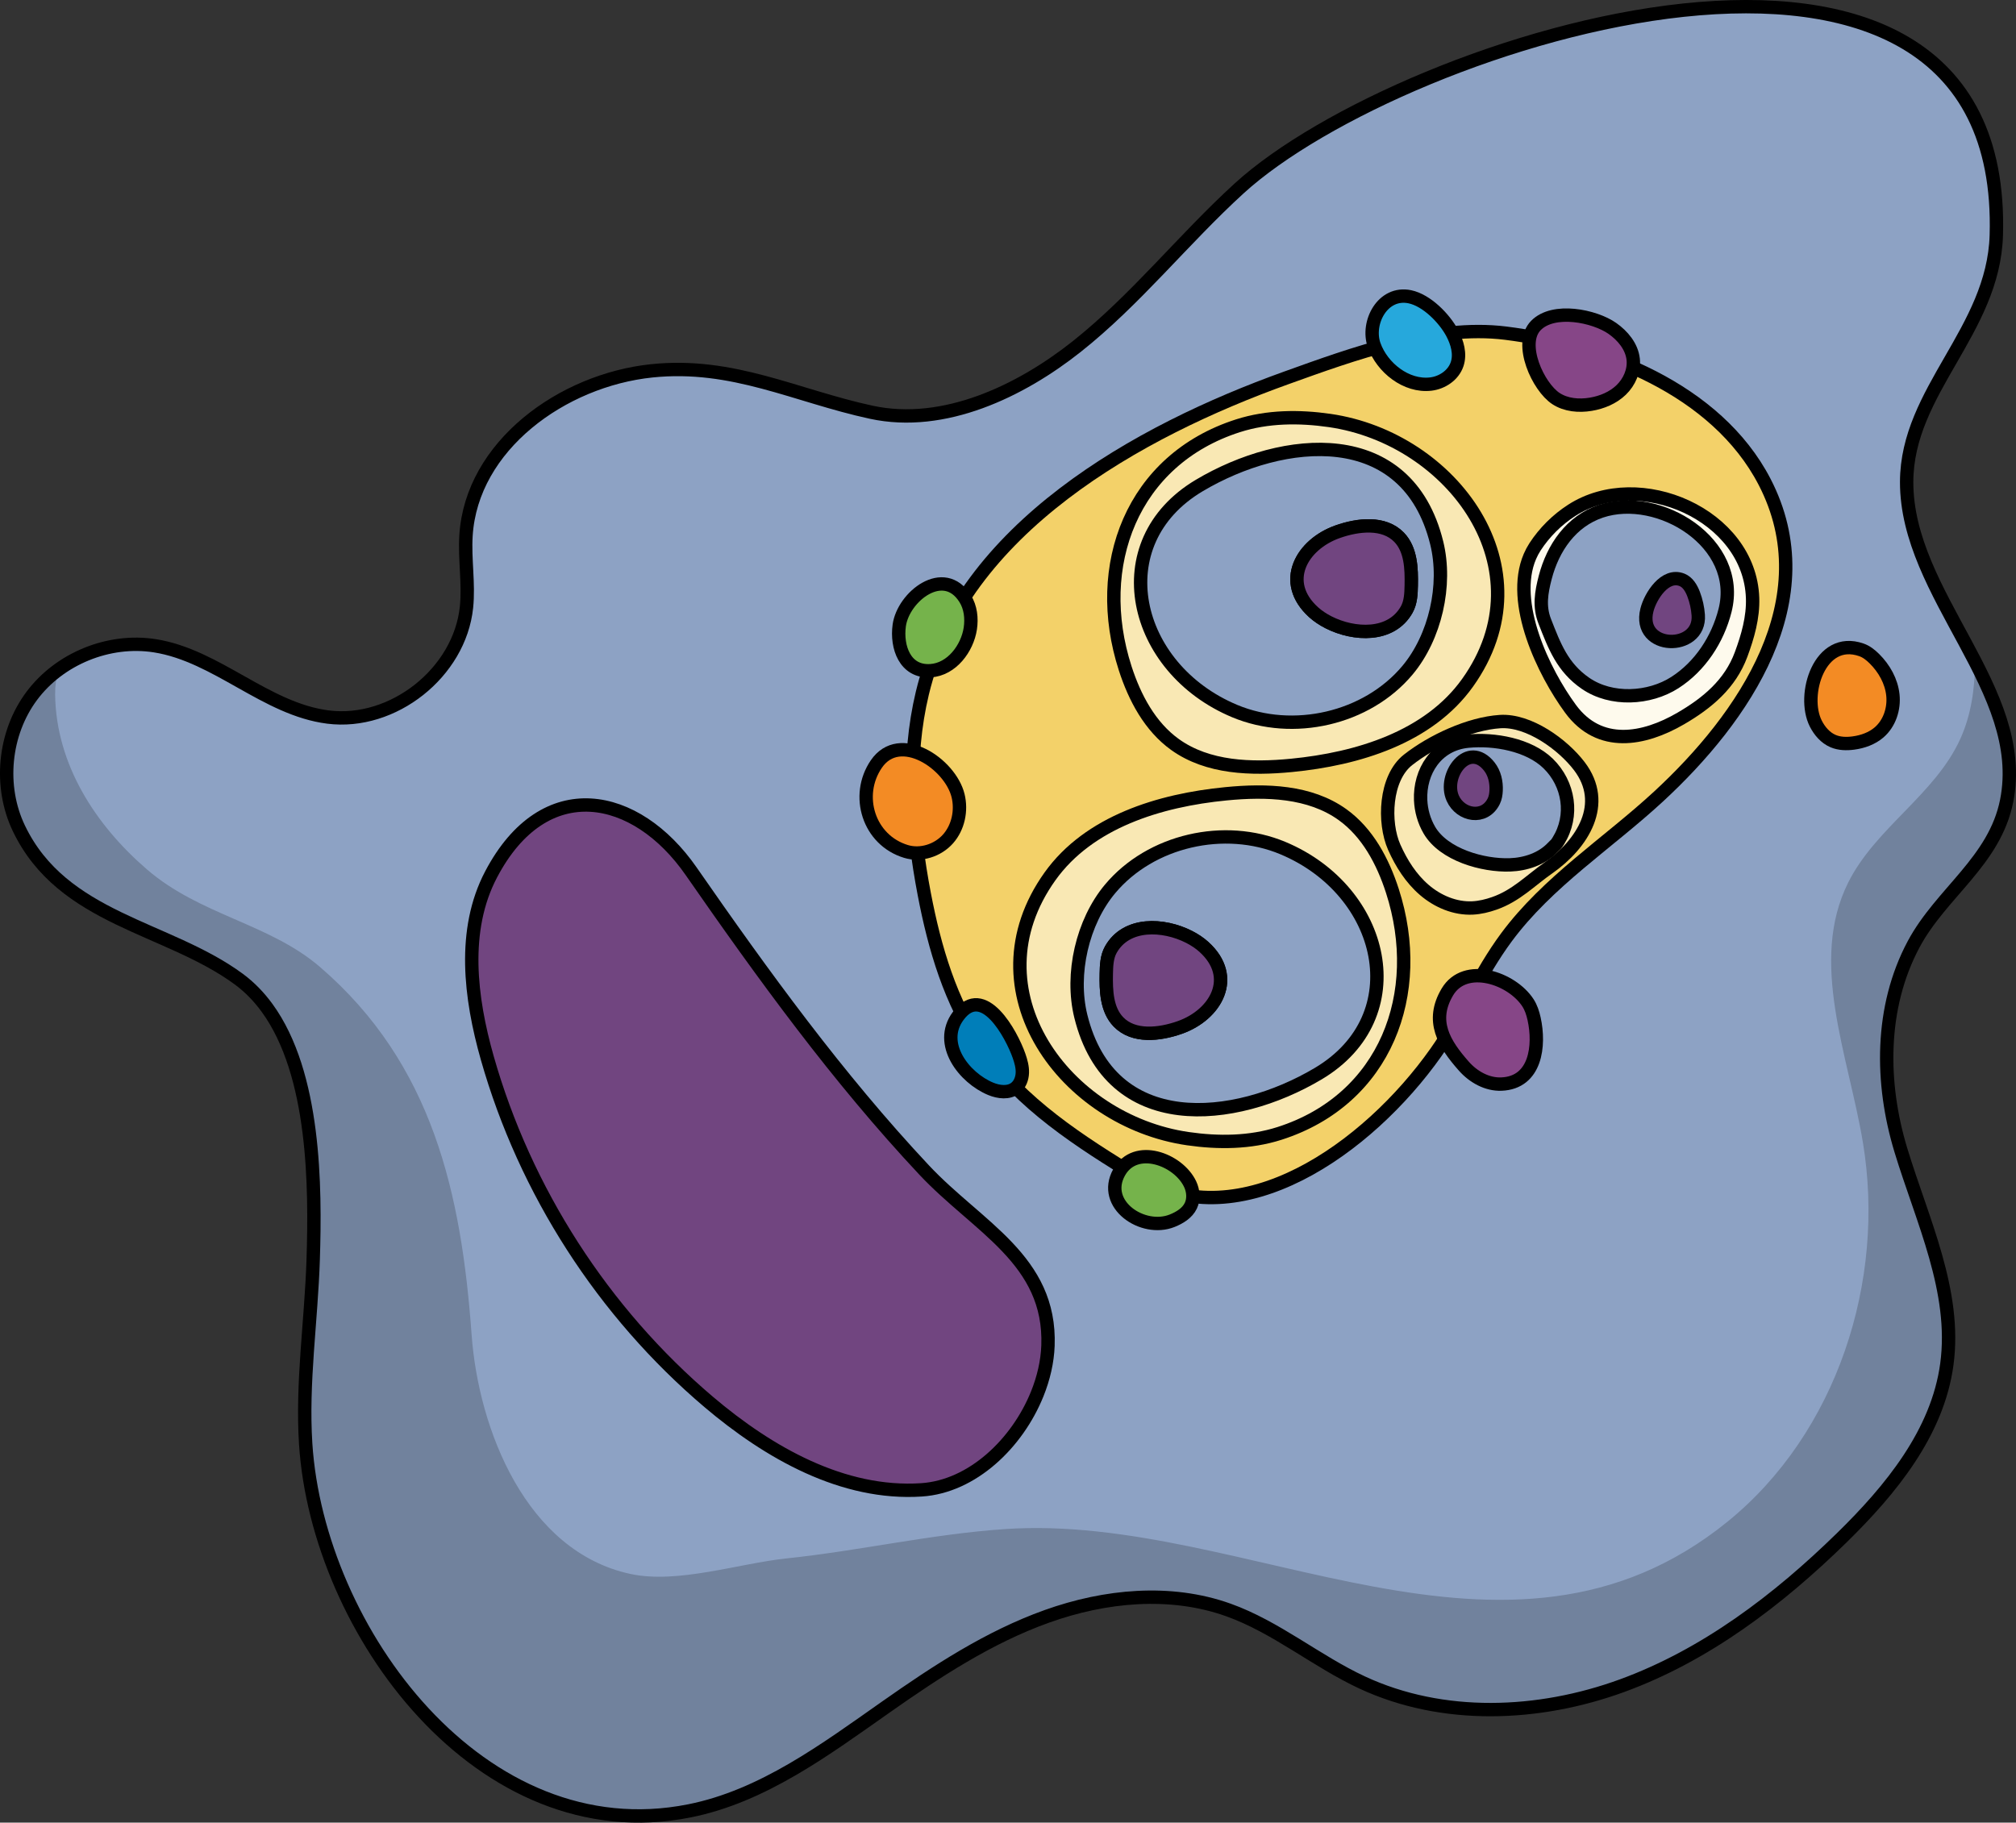 <?xml version="1.0" encoding="utf-8"?>
<!-- Generator: Adobe Illustrator 22.0.0, SVG Export Plug-In . SVG Version: 6.00 Build 0)  -->
<svg version="1.1" id="Layer_1" xmlns="http://www.w3.org/2000/svg" xmlns:xlink="http://www.w3.org/1999/xlink" x="0px" y="0px"
	 width="150.883px" height="136.431px" viewBox="0 0 150.883 136.431" enable-background="new 0 0 150.883 136.431"
	 xml:space="preserve">
<rect x="0" y="0" width="150.883" height="136.431" fill="#333333" stroke="none"/>
<g>
	<g>
		<g>
			<path id="changecolor_13_" fill="#8DA2C4" d="M19.992,75.449c-0.602-0.827-1.304-1.557-2.122-2.159
				c-5.359-3.942-13.181-4.447-16.458-11.287c-1.506-3.145-1.122-7.111,0.961-9.907c2.083-2.797,5.772-4.301,9.217-3.758
				c4.642,0.731,8.293,4.742,12.955,5.335c4.874,0.62,9.858-3.33,10.368-8.216c0.186-1.782-0.148-3.583-0.036-5.371
				c0.42-6.723,7.2-11.628,13.9-12.327c6.087-0.635,10.762,1.876,16.436,3.1c5.455,1.177,11.183-1.598,15.358-4.907
				c4.441-3.519,7.986-8.031,12.171-11.851c12.261-11.191,57.515-25.549,56.667,3.501c-0.21,7.177-6.693,11.631-6.71,18.467
				c-0.02,8.49,9.136,15.548,7.485,23.875c-0.896,4.519-4.911,6.894-6.965,10.742c-2.523,4.728-2.476,10.39-0.954,15.402
				c1.604,5.28,4.181,10.565,3.442,16.034c-0.691,5.118-4.187,9.39-7.88,13.001c-4.756,4.651-10.182,8.776-16.431,11.058
				c-6.249,2.281-13.413,2.568-19.444-0.238c-3.451-1.606-6.438-4.154-10.023-5.434c-4.349-1.553-9.225-1.076-13.573,0.479
				c-4.348,1.555-8.255,4.12-12.034,6.775c-4.58,3.218-9.239,6.694-14.729,7.788c-15.609,3.11-27.813-13.502-28.714-27.468
				c-0.297-4.606,0.417-9.212,0.562-13.825C23.612,88.848,23.593,80.4,19.992,75.449z"/>
			<path opacity="0.2" d="M129.293,113.903c-16.581,13.449-35.997-0.662-54.04,0.552c-5.504,0.37-10.892,1.622-16.371,2.197
				c-3.607,0.379-8.165,1.929-11.71,1.162c-7.803-1.687-11.363-10.825-11.876-17.908c-0.765-10.551-2.9-20.25-11.346-27.522
				c-3.788-3.262-8.959-3.863-12.946-7.299c-3.858-3.325-6.807-7.86-6.879-13.091c-0.008-0.609,0.08-1.23,0.236-1.843
				c-0.751,0.549-1.429,1.196-1.987,1.943c-2.083,2.797-2.468,6.762-0.961,9.907c3.277,6.84,11.098,7.345,16.458,11.287
				c0.818,0.602,1.52,1.331,2.122,2.159c3.601,4.951,3.62,13.398,3.451,18.809c-0.145,4.613-0.859,9.219-0.562,13.825
				c0.901,13.966,13.106,30.578,28.714,27.468c5.49-1.094,10.149-4.569,14.729-7.788c3.778-2.655,7.685-5.22,12.033-6.775
				s9.224-2.032,13.573-0.479c3.584,1.28,6.572,3.828,10.023,5.434c6.031,2.806,13.195,2.52,19.444,0.238
				c6.249-2.281,11.675-6.407,16.431-11.058c3.693-3.611,7.189-7.883,7.88-13.001c0.738-5.468-1.839-10.754-3.442-16.034
				c-1.522-5.012-1.57-10.674,0.953-15.402c2.054-3.848,6.069-6.223,6.965-10.742c0.721-3.64-0.622-7.037-2.361-10.417
				c-0.027,2.013-0.282,3.974-1.123,5.814c-1.896,4.148-6.348,6.649-8.381,10.732c-2.95,5.925,0.008,12.893,1.101,19.421
				C141.159,95.886,137.475,107.267,129.293,113.903z"/>
			<path fill="none" stroke="#000000" stroke-miterlimit="10" d="M19.992,75.449c-0.602-0.827-1.304-1.557-2.122-2.159
				c-5.359-3.942-13.181-4.447-16.458-11.287c-1.506-3.145-1.122-7.111,0.961-9.907c2.083-2.797,5.772-4.301,9.217-3.758
				c4.642,0.731,8.293,4.742,12.955,5.335c4.874,0.62,9.858-3.33,10.368-8.216c0.186-1.782-0.148-3.583-0.036-5.371
				c0.42-6.723,7.2-11.628,13.9-12.327c6.087-0.635,10.762,1.876,16.436,3.1c5.455,1.177,11.183-1.598,15.358-4.907
				c4.441-3.519,7.986-8.031,12.171-11.851c12.261-11.191,57.515-25.549,56.667,3.501c-0.21,7.177-6.693,11.631-6.71,18.467
				c-0.02,8.49,9.136,15.548,7.485,23.875c-0.896,4.519-4.911,6.894-6.965,10.742c-2.523,4.728-2.476,10.39-0.954,15.402
				c1.604,5.28,4.181,10.565,3.442,16.034c-0.691,5.118-4.187,9.39-7.88,13.001c-4.756,4.651-10.182,8.776-16.431,11.058
				c-6.249,2.281-13.413,2.568-19.444-0.238c-3.451-1.606-6.438-4.154-10.023-5.434c-4.349-1.553-9.225-1.076-13.573,0.479
				c-4.348,1.555-8.255,4.12-12.034,6.775c-4.58,3.218-9.239,6.694-14.729,7.788c-15.609,3.11-27.813-13.502-28.714-27.468
				c-0.297-4.606,0.417-9.212,0.562-13.825C23.612,88.848,23.593,80.4,19.992,75.449z"/>
		</g>
		<path fill="#F3D169" d="M69.032,51.878c-1.179,4.915-0.806,10.083,0.143,15.047c0.772,4.038,1.957,8.084,4.293,11.467
			c2.913,4.218,7.369,7.075,11.752,9.736c7.585,4.606,17.142-2.109,22.257-9.361c1.941-2.752,3.269-5.905,5.274-8.611
			c3.081-4.158,7.563-7.014,11.367-10.523c6.406-5.912,12.505-14.785,7.945-23.572c-3.606-6.949-12.192-10.225-19.375-11.123
			c-5.364-0.67-11.466,1.567-16.447,3.358C85.236,32.253,71.989,39.549,69.032,51.878z"/>
		<path fill="none" stroke="#000000" stroke-miterlimit="10" d="M69.032,51.878c-1.179,4.915-0.806,10.083,0.143,15.047
			c0.772,4.038,1.957,8.084,4.293,11.467c2.913,4.218,7.369,7.075,11.752,9.736c7.585,4.606,17.142-2.109,22.257-9.361
			c1.941-2.752,3.269-5.905,5.274-8.611c3.081-4.158,7.563-7.014,11.367-10.523c6.406-5.912,12.505-14.785,7.945-23.572
			c-3.606-6.949-12.192-10.225-19.375-11.123c-5.364-0.67-11.466,1.567-16.447,3.358C85.236,32.253,71.989,39.549,69.032,51.878z"/>
		<path opacity="0.5" fill="#FFFFFF" d="M104.209,66.686c-0.711-2.201-1.853-4.359-3.732-5.708c-2.452-1.76-5.711-1.853-8.715-1.561
			c-4.982,0.485-10.268,2.108-13.177,6.181c-6.1,8.542,1.13,18.305,10.318,19.635c2.285,0.331,4.656,0.311,6.855-0.392
			C103.706,82.3,106.687,74.357,104.209,66.686z"/>
		<path opacity="0.5" fill="#FFFFFF" d="M84.211,50.023c0.711,2.201,1.853,4.359,3.732,5.708c2.452,1.76,5.711,1.853,8.715,1.561
			c4.982-0.485,10.268-2.108,13.177-6.181c6.1-8.542-1.13-18.305-10.318-19.635c-2.285-0.331-4.656-0.311-6.855,0.392
			C84.714,34.408,81.733,42.352,84.211,50.023z"/>
		<path opacity="0.5" fill="#FFFFFF" d="M114.504,41.65c-1.494,3.478,1.036,8.677,3.037,11.406c2.167,2.955,5.482,2.339,8.252,0.726
			c1.981-1.153,3.694-2.574,4.515-4.791c0.503-1.358,0.91-2.782,0.861-4.229c-0.209-6.242-8.489-9.811-13.535-6.562
			c-1.094,0.704-2.036,1.641-2.747,2.731C114.739,41.161,114.611,41.401,114.504,41.65z"/>
		<path fill="none" stroke="#000000" stroke-miterlimit="10" d="M104.209,66.686c-0.711-2.201-1.853-4.359-3.732-5.708
			c-2.452-1.76-5.711-1.853-8.715-1.561c-4.982,0.485-10.268,2.108-13.177,6.181c-6.1,8.542,1.13,18.305,10.318,19.635
			c2.285,0.331,4.656,0.311,6.855-0.392C103.706,82.3,106.687,74.357,104.209,66.686z"/>
		<path fill="#8DA2C4" d="M96.016,63.483c-4.375-1.831-9.891-0.582-12.935,3.055c-2.069,2.472-2.969,6.367-2.19,9.528
			c2.21,8.964,11.483,8.042,17.776,4.297C105.857,76.084,103.669,66.687,96.016,63.483z"/>
		<path fill="#8DA2C4" d="M92.404,53.225c4.375,1.831,9.891,0.582,12.935-3.055c2.069-2.472,2.969-6.367,2.19-9.528
			c-2.21-8.964-11.483-8.042-17.776-4.297C82.563,40.625,84.751,50.022,92.404,53.225z"/>
		<path fill="#8DA2C4" d="M119.82,38.267c-2.236,0.749-3.592,2.74-4.168,4.945c-0.3,1.15-0.471,2.189-0.036,3.303
			c0.726,1.858,1.323,3.448,3.051,4.637c1.928,1.327,4.771,1.173,6.692-0.063c1.886-1.214,3.199-3.223,3.749-5.398
			C130.382,40.647,124.167,36.812,119.82,38.267z"/>
		<path fill="none" stroke="#000000" stroke-miterlimit="10" d="M96.016,63.483c-4.375-1.831-9.891-0.582-12.935,3.055
			c-2.069,2.472-2.969,6.367-2.19,9.528c2.21,8.964,11.483,8.042,17.776,4.297C105.857,76.084,103.669,66.687,96.016,63.483z"/>
		<path fill="none" stroke="#000000" stroke-miterlimit="10" d="M88.989,70.127c-1.913-0.973-4.691-1.11-5.85,0.953
			c-0.303,0.539-0.328,1.186-0.341,1.805c-0.026,1.274,0.023,2.69,0.908,3.607c1.133,1.173,3.066,0.958,4.603,0.415
			c2.676-0.944,4.311-3.757,1.79-6.032C89.789,70.595,89.41,70.341,88.989,70.127z"/>
		<path fill="#714580" stroke="#000000" stroke-miterlimit="10" d="M88.989,70.127c-1.913-0.973-4.691-1.11-5.85,0.953
			c-0.303,0.539-0.328,1.186-0.341,1.805c-0.026,1.274,0.023,2.69,0.908,3.607c1.133,1.173,3.066,0.958,4.603,0.415
			c2.676-0.944,4.311-3.757,1.79-6.032C89.789,70.595,89.41,70.341,88.989,70.127z"/>
		<path fill="none" stroke="#000000" stroke-miterlimit="10" d="M84.211,50.023c0.711,2.201,1.853,4.359,3.732,5.708
			c2.452,1.76,5.711,1.853,8.715,1.561c4.982-0.485,10.268-2.108,13.177-6.181c6.1-8.542-1.13-18.305-10.318-19.635
			c-2.285-0.331-4.656-0.311-6.855,0.392C84.714,34.408,81.733,42.352,84.211,50.023z"/>
		<path fill="none" stroke="#000000" stroke-miterlimit="10" d="M92.404,53.225c4.375,1.831,9.891,0.582,12.935-3.055
			c2.069-2.472,2.969-6.367,2.19-9.528c-2.21-8.964-11.483-8.042-17.776-4.297C82.563,40.625,84.751,50.022,92.404,53.225z"/>
		<path fill="none" stroke="#000000" stroke-miterlimit="10" d="M99.431,46.582c1.913,0.973,4.691,1.11,5.85-0.953
			c0.303-0.539,0.328-1.186,0.341-1.805c0.026-1.274-0.023-2.69-0.908-3.607c-1.133-1.173-3.066-0.958-4.603-0.415
			c-2.676,0.944-4.311,3.757-1.79,6.032C98.632,46.113,99.01,46.368,99.431,46.582z"/>
		<path fill="#714580" stroke="#000000" stroke-miterlimit="10" d="M99.431,46.582c1.913,0.973,4.691,1.11,5.85-0.953
			c0.303-0.539,0.328-1.186,0.341-1.805c0.026-1.274-0.023-2.69-0.908-3.607c-1.133-1.173-3.066-0.958-4.603-0.415
			c-2.676,0.944-4.311,3.757-1.79,6.032C98.632,46.113,99.01,46.368,99.431,46.582z"/>
		<path opacity="0.5" fill="#FFFFFF" d="M114.504,41.65c-1.494,3.478,1.036,8.677,3.037,11.406c2.167,2.955,5.482,2.339,8.252,0.726
			c1.981-1.153,3.694-2.574,4.515-4.791c0.503-1.358,0.91-2.782,0.861-4.229c-0.209-6.242-8.489-9.811-13.535-6.562
			c-1.094,0.704-2.036,1.641-2.747,2.731C114.739,41.161,114.611,41.401,114.504,41.65z"/>
		<path opacity="0.5" fill="#FFFFFF" d="M114.504,41.65c-1.494,3.478,1.036,8.677,3.037,11.406c2.167,2.955,5.482,2.339,8.252,0.726
			c1.981-1.153,3.694-2.574,4.515-4.791c0.503-1.358,0.91-2.782,0.861-4.229c-0.209-6.242-8.489-9.811-13.535-6.562
			c-1.094,0.704-2.036,1.641-2.747,2.731C114.739,41.161,114.611,41.401,114.504,41.65z"/>
		<path fill="none" stroke="#000000" stroke-miterlimit="10" d="M114.504,41.65c-1.494,3.478,1.036,8.677,3.037,11.406
			c2.167,2.955,5.482,2.339,8.252,0.726c1.981-1.153,3.694-2.574,4.515-4.791c0.503-1.358,0.91-2.782,0.861-4.229
			c-0.209-6.242-8.489-9.811-13.535-6.562c-1.094,0.704-2.036,1.641-2.747,2.731C114.739,41.161,114.611,41.401,114.504,41.65z"/>
		<path fill="#8DA2C4" d="M119.82,38.267c-2.236,0.749-3.592,2.74-4.168,4.945c-0.3,1.15-0.471,2.189-0.036,3.303
			c0.726,1.858,1.323,3.448,3.051,4.637c1.928,1.327,4.771,1.173,6.692-0.063c1.886-1.214,3.199-3.223,3.749-5.398
			C130.382,40.647,124.167,36.812,119.82,38.267z"/>
		<path fill="none" stroke="#000000" stroke-miterlimit="10" d="M119.82,38.267c-2.236,0.749-3.592,2.74-4.168,4.945
			c-0.3,1.15-0.471,2.189-0.036,3.303c0.726,1.858,1.323,3.448,3.051,4.637c1.928,1.327,4.771,1.173,6.692-0.063
			c1.886-1.214,3.199-3.223,3.749-5.398C130.382,40.647,124.167,36.812,119.82,38.267z"/>
		<path fill="#714580" stroke="#000000" stroke-miterlimit="10" d="M127.102,46.042c-0.038-0.537-0.156-1.067-0.348-1.57
			c-0.169-0.442-0.431-0.894-0.871-1.069c-1.269-0.505-2.362,1.225-2.622,2.256C122.497,48.693,127.295,48.778,127.102,46.042z"/>
		<path opacity="0.5" fill="#FFFFFF" d="M118.201,57.349c-1.229-1.615-3.775-3.475-5.93-3.336c-2.289,0.148-5.088,1.451-6.888,2.865
			c-1.733,1.362-1.858,4.687-1.035,6.54c0.535,1.203,1.256,2.344,2.255,3.201c0.999,0.857,2.297,1.409,3.612,1.345
			c0.555-0.027,1.1-0.161,1.624-0.344c1.639-0.571,2.699-1.711,4.059-2.661C118.454,63.172,120.342,60.162,118.201,57.349z"/>
		<path fill="none" stroke="#000000" stroke-miterlimit="10" d="M118.201,57.349c-1.229-1.615-3.775-3.475-5.93-3.336
			c-2.289,0.148-5.088,1.451-6.888,2.865c-1.733,1.362-1.858,4.687-1.035,6.54c0.535,1.203,1.256,2.344,2.255,3.201
			c0.999,0.857,2.297,1.409,3.612,1.345c0.555-0.027,1.1-0.161,1.624-0.344c1.639-0.571,2.699-1.711,4.059-2.661
			C118.454,63.172,120.342,60.162,118.201,57.349z"/>
		<path fill="#8DA2C4" d="M106.325,59.888c0.033,0.776,0.248,1.557,0.653,2.252c1.078,1.849,4.01,2.669,6.031,2.599
			c1.18-0.041,2.387-0.444,3.2-1.302c0.271-0.286,0.22-0.169,0.428-0.503c1.165-1.875,0.796-4.253-0.766-5.78
			c-1.454-1.421-4.049-1.867-6.001-1.675C107.48,55.713,106.235,57.783,106.325,59.888z"/>
		<path fill="none" stroke="#000000" stroke-miterlimit="10" d="M106.325,59.888c0.033,0.776,0.248,1.557,0.653,2.252
			c1.078,1.849,4.01,2.669,6.031,2.599c1.18-0.041,2.387-0.444,3.2-1.302c0.271-0.286,0.22-0.169,0.428-0.503
			c1.165-1.875,0.796-4.253-0.766-5.78c-1.454-1.421-4.049-1.867-6.001-1.675C107.48,55.713,106.235,57.783,106.325,59.888z"/>
		<path fill="#714580" stroke="#000000" stroke-miterlimit="10" d="M111.8,59.967c0.118-0.244,0.161-0.517,0.174-0.788
			c0.03-0.636-0.114-1.299-0.509-1.799c-1.566-1.985-3.504,0.657-2.736,2.373C109.31,61.051,111.111,61.386,111.8,59.967z"/>
		<path fill="#864687" stroke="#000000" stroke-miterlimit="10" d="M114.355,75.061c-1.211-1.862-4.702-3.039-6.028-0.812
			c-1.289,2.164-0.27,3.863,1.238,5.564c0.708,0.799,1.73,1.375,2.796,1.335c2.602-0.098,2.894-2.899,2.456-4.883
			C114.724,75.843,114.59,75.423,114.355,75.061z"/>
		<path fill="#75B34B" stroke="#000000" stroke-miterlimit="10" d="M87.73,91.376c0.567-0.228,1.131-0.571,1.394-1.122
			c0.24-0.502,0.187-1.112-0.05-1.615c-0.881-1.871-4.104-3.064-5.317-0.885C82.418,90.16,85.531,92.26,87.73,91.376z"/>
		<path fill="#007EB9" stroke="#000000" stroke-miterlimit="10" d="M74.152,81.505c0.596,0.246,1.336,0.338,1.843-0.06
			c0.341-0.268,0.507-0.714,0.521-1.148s-0.107-0.86-0.25-1.27c-0.56-1.598-2.671-5.518-4.553-2.979
			C70.17,78.129,72.156,80.682,74.152,81.505z"/>
		<path fill="#F38B24" stroke="#000000" stroke-miterlimit="10" d="M71.704,59.553c-0.587-2.386-4.367-4.926-6.119-2.358
			c-1.607,2.357-0.574,5.694,2.225,6.54c1.105,0.334,2.376-0.075,3.142-0.938C71.718,61.933,71.979,60.674,71.704,59.553z"/>
		<path fill="#75B34B" stroke="#000000" stroke-miterlimit="10" d="M72.62,47.051c0.116-0.767,0.026-1.589-0.387-2.246
			c-1.596-2.544-4.635-0.143-4.931,2.013c-0.22,1.604,0.421,3.51,2.342,3.387C71.242,50.103,72.397,48.522,72.62,47.051z"/>
		<path fill="#26A8DC" stroke="#000000" stroke-miterlimit="10" d="M107.087,28.748c0.863-0.103,1.694-0.668,1.968-1.493
			c0.255-0.765,0.012-1.612-0.367-2.324c-0.583-1.097-1.907-2.454-3.172-2.717c-2.039-0.423-3.267,1.95-2.672,3.624
			C103.442,27.516,105.246,28.967,107.087,28.748z"/>
		<path fill="#864687" stroke="#000000" stroke-miterlimit="10" d="M116.453,29.835c0.753,0.492,1.714,0.573,2.601,0.426
			c0.841-0.139,1.666-0.481,2.28-1.073c0.614-0.592,0.993-1.454,0.898-2.301c-0.107-0.952-0.779-1.759-1.564-2.308
			c-1.339-0.935-4.397-1.564-5.717-0.214C113.617,25.729,115.126,28.967,116.453,29.835z"/>
		<path fill="#F38B24" stroke="#000000" stroke-miterlimit="10" d="M135.897,54.158c0.285,0.563,0.722,1.074,1.304,1.319
			c0.47,0.198,1,0.209,1.505,0.142c0.7-0.092,1.396-0.337,1.931-0.798c0.784-0.676,1.141-1.773,1.031-2.802
			c-0.11-1.029-0.648-1.983-1.383-2.712c-0.281-0.279-0.599-0.533-0.973-0.663C136.179,47.548,134.817,52.027,135.897,54.158z"/>
	</g>
	<g>
		<path fill="#714580" d="M77.627,104.345c0.479-1.187,0.763-2.421,0.807-3.617c0.234-6.429-5.254-8.866-9.266-13.145
			c-6.479-6.911-12.053-14.609-17.448-22.377c-4.094-5.894-10.97-7.361-14.968,0.253c-2.184,4.159-1.565,9.226-0.28,13.745
			c2.83,9.957,8.674,19.035,16.566,25.733c4.494,3.814,10.052,6.973,15.933,6.584C72.782,111.269,76.14,108.032,77.627,104.345z"/>
		<path fill="none" stroke="#000000" stroke-miterlimit="10" d="M77.627,104.345c0.479-1.187,0.763-2.421,0.807-3.617
			c0.234-6.429-5.254-8.866-9.266-13.145c-6.479-6.911-12.053-14.609-17.448-22.377c-4.094-5.894-10.97-7.361-14.968,0.253
			c-2.184,4.159-1.565,9.226-0.28,13.745c2.83,9.957,8.674,19.035,16.566,25.733c4.494,3.814,10.052,6.973,15.933,6.584
			C72.782,111.269,76.14,108.032,77.627,104.345z"/>
	</g>
</g>
</svg>
